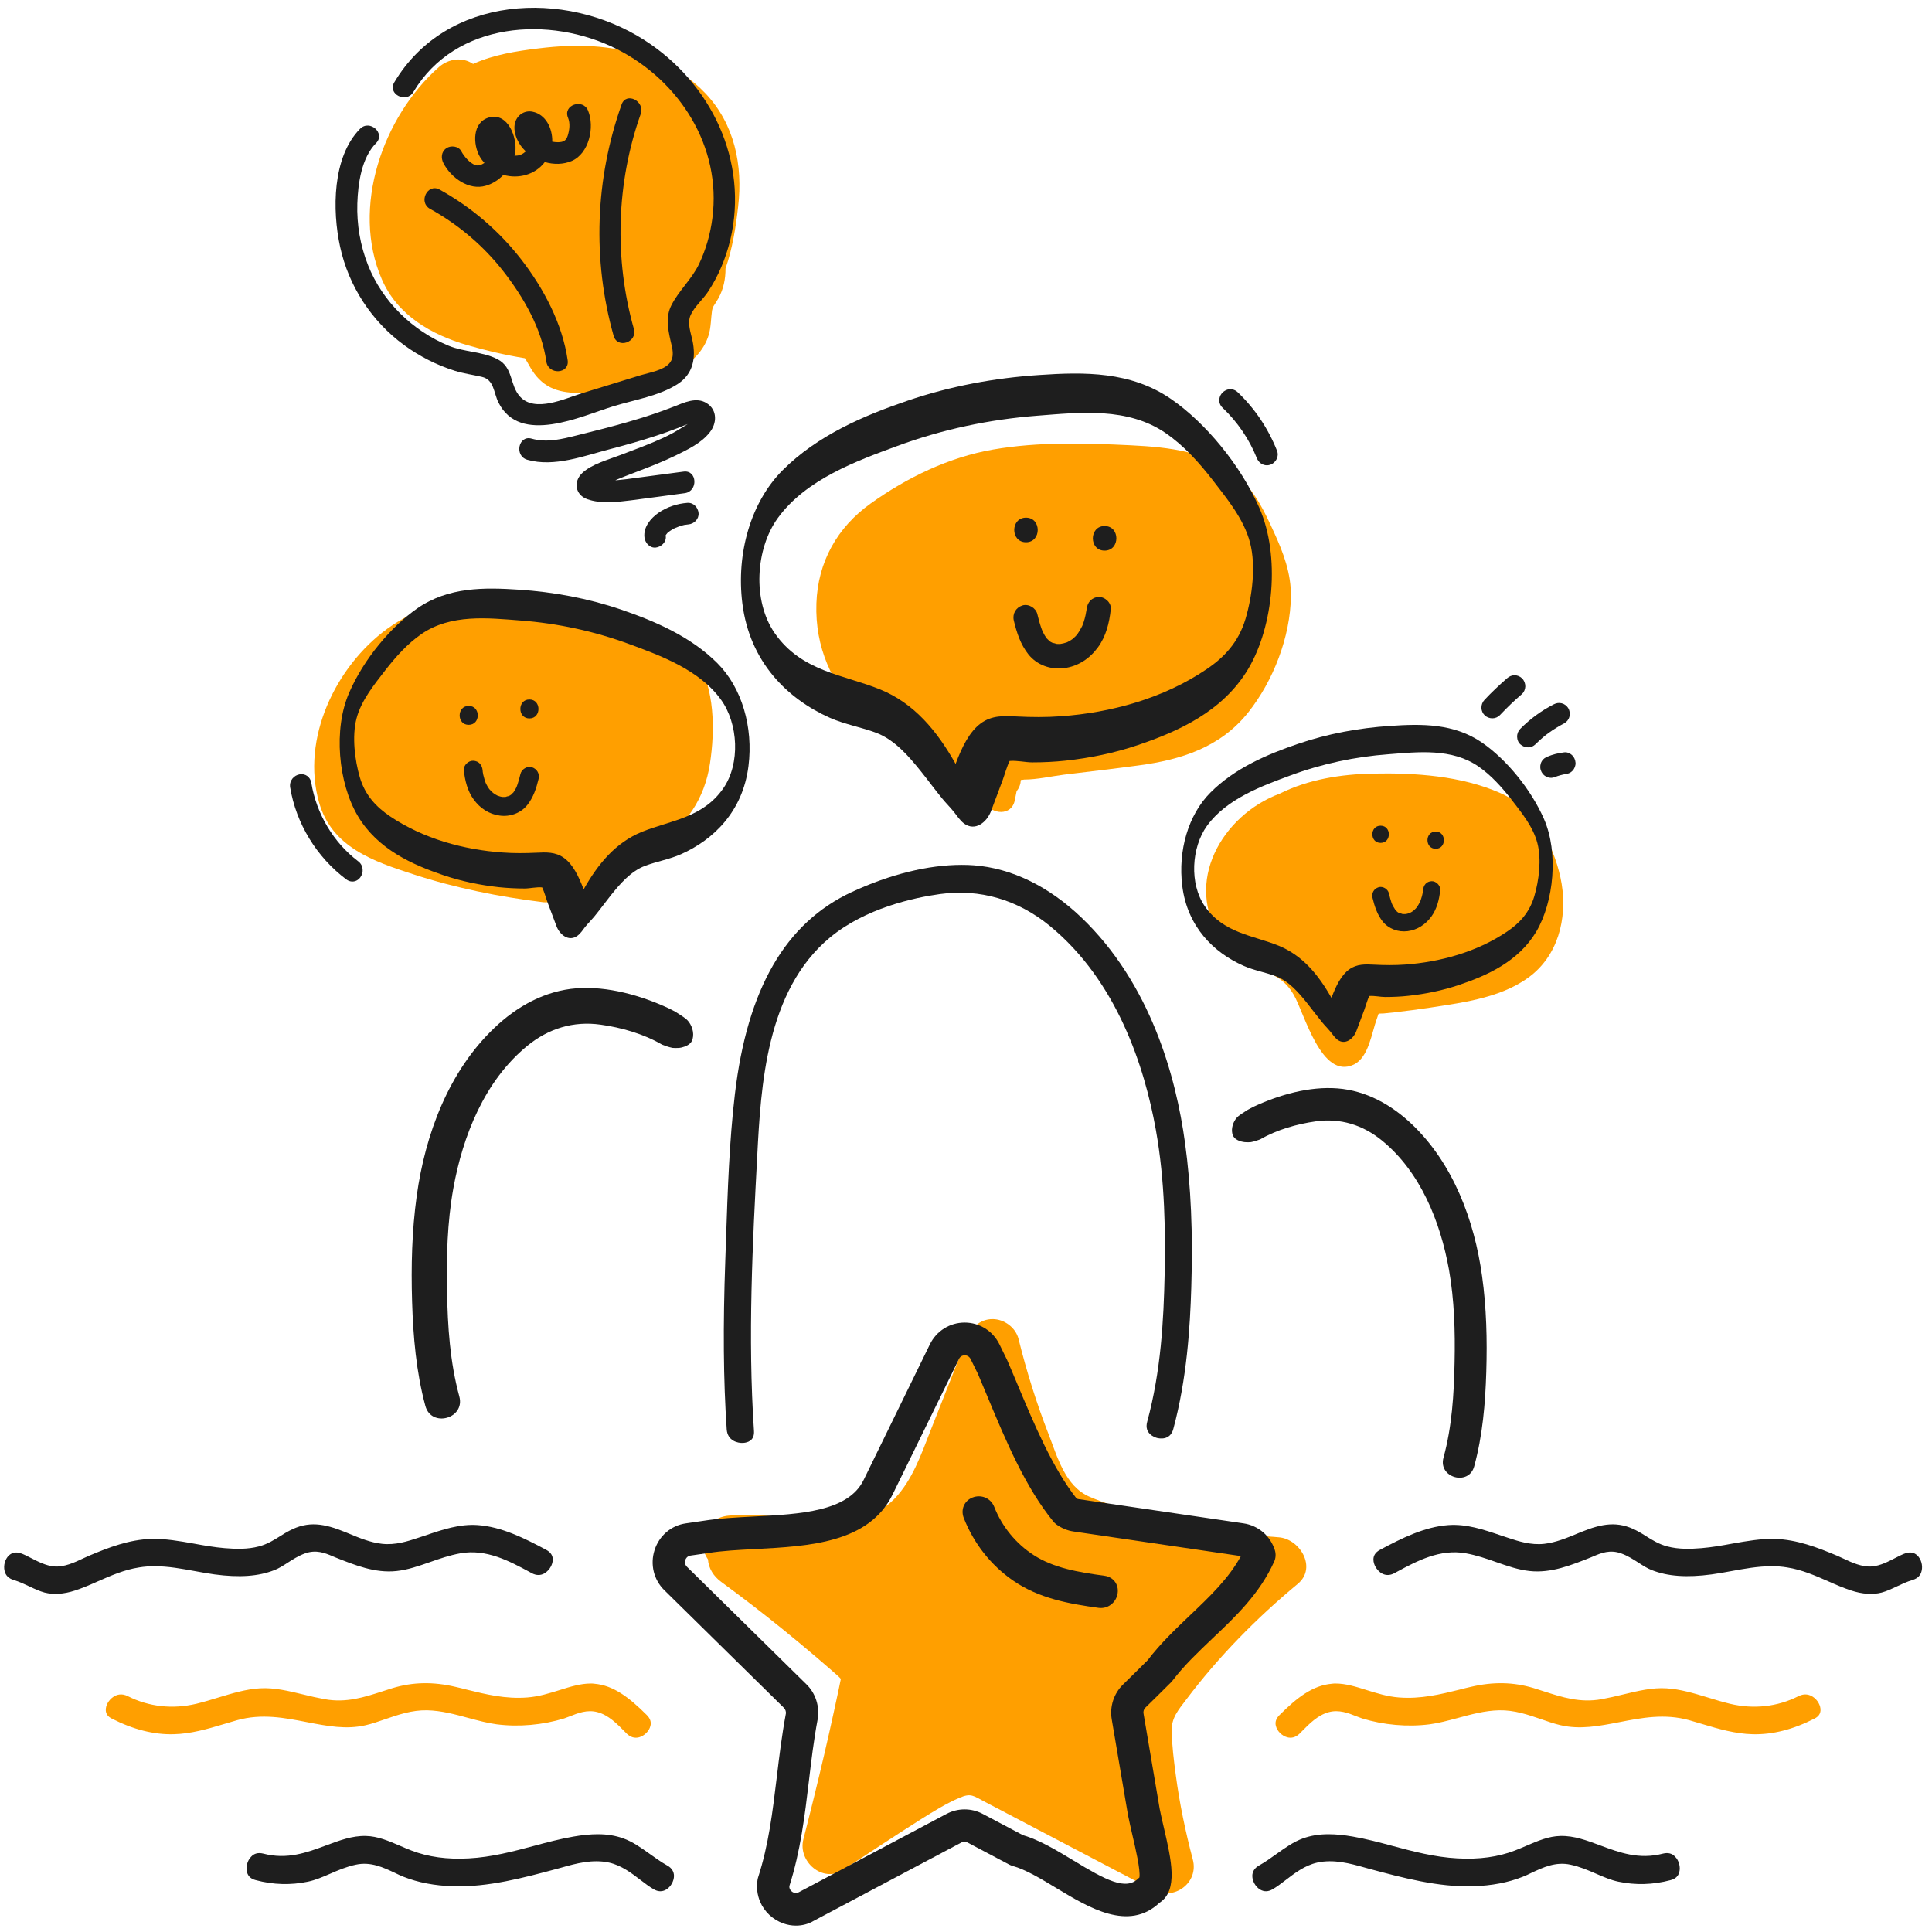 <svg width="137" height="137" viewBox="0 0 137 137" fill="none" xmlns="http://www.w3.org/2000/svg">
<path d="M110.653 62.225C110.118 59.771 108.719 57.256 106.372 56.229C103.597 55.01 100.34 54.794 97.35 54.856C95.08 54.902 92.771 55.265 90.737 56.283C86.677 57.796 83.872 62.58 86.624 66.593C87.228 67.472 88.031 68.151 89.009 68.568C90.217 69.085 91.05 69.347 91.746 70.551C92.503 71.863 93.696 76.585 95.997 75.49C97.06 74.98 97.266 73.236 97.633 72.241C97.809 71.778 97.633 71.901 98.138 71.863C98.382 71.84 98.627 71.817 98.879 71.786C99.72 71.693 100.554 71.577 101.395 71.454C103.856 71.076 106.754 70.713 108.734 69.039C110.684 67.372 111.181 64.656 110.653 62.225Z" fill="#FF9F00"/>
<path d="M90.339 37.741C89.705 36.36 89.039 34.909 87.885 33.883C85.767 32.008 82.87 31.707 80.171 31.576C76.922 31.421 73.642 31.321 70.423 31.877C67.281 32.424 64.337 33.852 61.738 35.704C59.376 37.386 57.992 39.84 57.892 42.78C57.671 49.1 62.862 53.012 68.137 55.288C68.619 55.79 69.108 56.299 69.62 56.762C69.697 56.831 69.781 56.885 69.865 56.932C70.316 57.75 71.73 57.896 71.96 56.746C72.006 56.531 72.044 56.314 72.09 56.098C72.273 55.882 72.373 55.605 72.388 55.311C72.503 55.304 72.632 55.28 72.625 55.28C73.542 55.28 74.536 55.049 75.446 54.933C77.212 54.717 78.971 54.517 80.737 54.277C83.757 53.876 86.539 52.996 88.512 50.519C90.286 48.289 91.501 45.164 91.539 42.294C91.562 40.666 91.004 39.192 90.339 37.741Z" fill="#FF9F00"/>
<path d="M49.398 46.739C48.045 44.501 45.56 43.737 43.167 43.204C38.022 42.07 32.044 41.268 27.472 44.578C23.817 47.232 21.325 52.371 22.632 56.924C23.534 60.08 26.493 61.083 29.299 61.994C32.303 62.974 35.385 63.591 38.511 63.977C38.963 64.031 39.376 63.846 39.712 63.545C40.79 63.653 41.906 63.136 42.739 62.465C43.106 62.171 43.267 61.716 43.282 61.253C44.368 60.852 45.469 60.458 46.478 59.887C48.642 58.66 49.98 56.6 50.346 54.131C50.706 51.746 50.683 48.868 49.398 46.739Z" fill="#FF9F00"/>
<path d="M50.018 6.613C48.045 4.53 45.293 3.588 42.51 3.318C41.065 3.179 39.605 3.257 38.168 3.434C36.593 3.627 35.01 3.874 33.557 4.53C33.557 4.53 33.55 4.53 33.55 4.537C32.801 4.02 31.814 4.152 31.119 4.761C27.151 8.264 24.872 14.723 27.074 19.8C28.183 22.362 30.591 23.736 33.145 24.477C34.452 24.855 35.828 25.179 37.22 25.403C37.266 25.472 37.311 25.541 37.35 25.611C37.48 25.819 37.587 26.043 37.724 26.251C38.58 27.594 39.766 27.887 41.256 27.864C43.496 27.833 45.958 27.208 47.992 26.244C49.032 25.75 49.911 24.886 50.255 23.751C50.423 23.18 50.408 22.594 50.492 22.007C50.492 22.023 50.507 21.961 50.538 21.814C50.553 21.784 50.576 21.745 50.614 21.683C50.721 21.506 50.844 21.336 50.943 21.151C51.318 20.472 51.447 19.762 51.447 19.044C51.929 17.655 52.174 16.151 52.342 14.654C52.686 11.714 52.09 8.797 50.018 6.613Z" fill="#FF9F00"/>
<path d="M90.668 109.01C88.344 108.848 86.05 108.523 83.78 108.03C81.601 107.559 79.323 107.019 77.266 106.139C75.538 105.398 74.988 103.33 74.353 101.694C73.497 99.495 72.793 97.242 72.228 94.958C72.029 94.14 71.211 93.538 70.385 93.538C69.483 93.538 68.856 94.156 68.543 94.958C67.686 97.126 66.83 99.287 65.981 101.455C65.324 103.13 64.689 104.989 63.405 106.301C62.136 107.605 60.331 107.829 58.596 107.79C56.279 107.744 54.001 107.266 51.677 107.474C50.049 107.621 49.322 109.272 50.202 110.576C50.24 111.201 50.599 111.78 51.142 112.173C52.656 113.284 54.147 114.426 55.607 115.615C56.356 116.224 57.09 116.834 57.824 117.459C58.191 117.768 58.55 118.084 58.917 118.4C59.101 118.562 59.276 118.717 59.46 118.879C59.506 118.917 59.559 118.987 59.62 119.049C59.613 119.095 59.613 119.141 59.598 119.188C59.544 119.434 59.491 119.681 59.445 119.928C59.338 120.422 59.231 120.916 59.124 121.41C58.91 122.398 58.688 123.378 58.458 124.365C57.984 126.395 57.487 128.416 56.968 130.43C56.562 131.997 58.336 133.548 59.773 132.606C61.624 131.403 63.459 130.168 65.324 128.995C66.195 128.447 67.09 127.892 68.038 127.483C68.864 127.128 69.017 127.344 69.819 127.76C73.803 129.852 77.786 131.943 81.777 134.034C83.237 134.798 85.026 133.532 84.582 131.858C84.063 129.89 83.642 127.884 83.375 125.862C83.237 124.836 83.107 123.786 83.084 122.752C83.061 121.819 83.558 121.255 84.101 120.538C86.402 117.482 89.101 114.735 92.037 112.304C93.413 111.147 92.159 109.11 90.668 109.01Z" fill="#FF9F00"/>
<path d="M56.44 136.549C56.135 136.549 55.829 136.495 55.531 136.387C54.804 136.125 54.208 135.569 53.902 134.859C53.696 134.365 53.627 133.825 53.719 133.293C53.726 133.239 53.742 133.185 53.757 133.131C54.506 130.824 54.781 128.501 55.08 126.039C55.255 124.573 55.439 123.053 55.729 121.502C55.737 121.456 55.729 121.371 55.706 121.302C55.683 121.232 55.645 121.163 55.592 121.109L47.113 112.767C46.356 112.026 46.089 110.931 46.417 109.912C46.746 108.894 47.595 108.168 48.642 108.022L49.858 107.844C50.966 107.667 52.182 107.605 53.466 107.536C56.754 107.366 60.156 107.188 61.242 104.943L65.936 95.336C66.402 94.379 67.35 93.785 68.405 93.785C69.46 93.785 70.408 94.379 70.875 95.336L71.418 96.447C71.67 97.026 71.891 97.558 72.113 98.083C73.352 101.038 74.629 104.086 76.349 106.27C76.387 106.285 76.425 106.293 76.463 106.301L88.176 108.022C88.711 108.099 89.201 108.33 89.598 108.678C89.973 109.009 90.248 109.441 90.401 109.92C90.485 110.19 90.47 110.491 90.347 110.746C89.331 112.999 87.626 114.627 85.967 116.193C84.934 117.181 83.956 118.107 83.153 119.164C83.123 119.203 83.092 119.241 83.054 119.28C82.702 119.635 82.373 119.959 82.098 120.229L81.219 121.093C81.112 121.201 81.058 121.356 81.089 121.51L82.236 128.277C82.312 128.678 82.427 129.149 82.534 129.62C83.061 131.896 83.566 134.057 82.22 134.929C80.026 136.989 77.213 135.276 74.934 133.902C73.849 133.247 72.733 132.568 71.792 132.313C71.716 132.29 71.639 132.259 71.563 132.22L68.604 130.654C68.466 130.584 68.306 130.584 68.176 130.654L57.702 136.21C57.319 136.441 56.876 136.549 56.44 136.549ZM55.974 133.748C55.966 133.818 55.982 133.887 56.005 133.949C56.058 134.064 56.165 134.165 56.287 134.211C56.41 134.257 56.532 134.242 56.647 134.18L67.121 128.624C67.924 128.2 68.879 128.2 69.682 128.624L72.526 130.129C73.734 130.484 74.95 131.225 76.127 131.935C78.398 133.316 79.843 134.088 80.722 133.2C80.745 133.177 80.768 133.154 80.798 133.131C80.875 132.583 80.523 131.086 80.309 130.168C80.194 129.666 80.08 129.172 79.988 128.717L78.834 121.919C78.681 121.016 78.979 120.098 79.629 119.457L80.508 118.593C80.76 118.346 81.058 118.045 81.387 117.721C82.289 116.533 83.367 115.514 84.399 114.527C85.798 113.199 87.121 111.934 87.985 110.36C87.947 110.337 87.901 110.329 87.847 110.321L76.135 108.6C75.699 108.539 75.271 108.361 74.911 108.099C74.835 108.037 74.758 107.975 74.697 107.898C72.702 105.452 71.326 102.173 70.003 98.993C69.781 98.469 69.56 97.944 69.346 97.427L68.826 96.37C68.711 96.146 68.52 96.108 68.413 96.108C68.306 96.108 68.107 96.138 68 96.37L63.306 105.954C61.632 109.418 57.358 109.642 53.589 109.843C52.365 109.904 51.211 109.966 50.202 110.128L48.971 110.306C48.726 110.344 48.627 110.522 48.596 110.622C48.566 110.722 48.535 110.923 48.711 111.101L57.19 119.442C57.511 119.758 57.748 120.144 57.885 120.576C58.023 121.001 58.053 121.456 57.985 121.896C57.702 123.4 57.526 124.882 57.358 126.31C57.067 128.748 56.769 131.256 55.974 133.748Z" fill="#1E1E1E"/>
<path d="M135.141 110.136C134.919 110.206 134.652 110.345 134.369 110.491C133.887 110.738 133.337 111.024 132.756 111.078C132.037 111.139 131.295 110.792 130.707 110.514C130.561 110.445 130.431 110.383 130.301 110.329C128.857 109.72 127.419 109.172 125.86 109.125C124.866 109.102 123.887 109.272 122.847 109.457C122.136 109.588 121.395 109.72 120.645 109.781C119.873 109.843 119.048 109.874 118.23 109.658C117.618 109.496 117.144 109.195 116.678 108.902C116.479 108.778 116.288 108.655 116.074 108.547C114.72 107.829 113.596 108.037 112.113 108.639L111.792 108.77C111.104 109.056 110.324 109.38 109.506 109.473C108.551 109.581 107.656 109.287 106.937 109.048L106.448 108.886C105.179 108.454 103.979 108.053 102.702 108.145C101.028 108.269 99.445 109.048 97.847 109.905C97.159 110.275 97.427 110.9 97.526 111.085C97.71 111.433 98.199 111.919 98.879 111.556L99.047 111.463C100.477 110.692 102.106 109.82 103.933 110.144C104.705 110.283 105.424 110.53 106.119 110.777C106.914 111.054 107.671 111.317 108.459 111.402C109.988 111.571 111.425 110.985 112.824 110.429L113.023 110.345C113.535 110.129 114.17 109.866 114.957 110.152C115.424 110.321 115.821 110.576 116.203 110.823C116.525 111.031 116.83 111.224 117.136 111.34C118.26 111.78 119.606 111.88 121.379 111.641C121.838 111.579 122.297 111.494 122.763 111.409C123.696 111.24 124.652 111.062 125.63 111.062C125.99 111.062 126.356 111.085 126.723 111.147C127.779 111.309 128.734 111.734 129.652 112.135C130.202 112.382 130.73 112.605 131.265 112.783C132.068 113.045 132.794 113.092 133.428 112.93C133.772 112.837 134.124 112.675 134.483 112.505C134.843 112.335 135.217 112.158 135.63 112.034C135.982 111.926 136.196 111.71 136.265 111.386C136.357 111 136.227 110.553 135.959 110.298C135.737 110.09 135.477 110.036 135.141 110.136Z" fill="#1E1E1E"/>
<path d="M128.551 120.322C128.329 120.175 127.978 120.052 127.534 120.276C126.036 121.032 124.361 121.217 122.672 120.816C122.137 120.684 121.617 120.53 121.097 120.368C120.103 120.067 119.163 119.782 118.169 119.72C117.144 119.658 116.143 119.905 115.08 120.16C114.583 120.283 114.078 120.399 113.566 120.492C112.045 120.769 110.753 120.345 109.506 119.944C109.262 119.867 109.01 119.782 108.757 119.705C107.312 119.272 105.89 119.242 104.285 119.62C104.017 119.681 103.757 119.743 103.497 119.813C102.152 120.144 100.753 120.492 99.193 120.368C98.382 120.306 97.633 120.067 96.907 119.843C96.15 119.604 95.424 119.38 94.713 119.38C94.621 119.38 94.529 119.38 94.445 119.396C93.092 119.512 91.983 120.368 90.73 121.618C90.485 121.865 90.401 122.12 90.477 122.398C90.569 122.76 90.898 123.084 91.272 123.192C91.594 123.277 91.884 123.192 92.152 122.938L92.335 122.752C92.832 122.251 93.444 121.618 94.231 121.41C94.95 121.217 95.623 121.479 96.158 121.695C96.311 121.757 96.456 121.811 96.594 121.857C98.107 122.32 99.805 122.475 101.372 122.274C102.022 122.189 102.672 122.012 103.367 121.827C104.308 121.572 105.286 121.302 106.303 121.279C107.396 121.256 108.36 121.595 109.308 121.919C109.774 122.081 110.217 122.235 110.661 122.336C112.037 122.66 113.39 122.398 114.828 122.12C116.41 121.811 118.039 121.495 119.782 121.981C120.088 122.066 120.393 122.158 120.699 122.251C121.907 122.614 123.054 122.945 124.277 122.976C125.692 123.015 127.16 122.637 128.658 121.873C128.941 121.734 129.079 121.541 129.094 121.294C129.117 120.947 128.887 120.538 128.551 120.322Z" fill="#FF9F00"/>
<path d="M117.931 131.441C116.226 131.889 114.827 131.364 113.474 130.862C112.518 130.507 111.624 130.168 110.653 130.191C109.819 130.207 109.047 130.538 108.237 130.886C107.969 131.001 107.702 131.117 107.419 131.225C106.234 131.68 104.904 131.866 103.352 131.781C101.738 131.696 100.202 131.287 98.726 130.893C97.816 130.646 96.876 130.399 95.943 130.237C95.293 130.122 94.72 130.068 94.2 130.068C93.527 130.068 92.946 130.168 92.403 130.361C91.731 130.6 91.142 131.024 90.523 131.464C90.125 131.75 89.712 132.043 89.261 132.298C88.963 132.467 88.81 132.714 88.802 133.015C88.802 133.393 89.032 133.802 89.361 133.995C89.636 134.157 89.934 134.15 90.24 133.972C90.546 133.795 90.851 133.563 91.172 133.316C91.807 132.83 92.518 132.282 93.397 132.082C94.567 131.819 95.752 132.143 96.792 132.437L97.128 132.529C99.407 133.139 101.983 133.841 104.483 133.756C105.775 133.717 106.945 133.494 107.962 133.092C108.176 133.008 108.397 132.907 108.612 132.799C109.407 132.429 110.309 131.997 111.364 132.228C112.021 132.367 112.618 132.622 113.199 132.876C113.734 133.108 114.238 133.324 114.758 133.432C115.966 133.687 117.213 133.656 118.459 133.324C118.795 133.239 119.002 133.054 119.078 132.761C119.177 132.398 119.063 131.943 118.787 131.665C118.573 131.426 118.283 131.356 117.931 131.441Z" fill="#1E1E1E"/>
<path d="M89.315 36.043C87.985 32.988 85.477 29.978 83.054 28.304C80.187 26.321 76.884 26.375 73.704 26.591C70.546 26.799 67.388 27.378 64.338 28.42C61.303 29.454 57.977 30.858 55.492 33.35C53.237 35.611 52.197 39.238 52.641 42.788C53.16 46.947 55.836 49.555 58.841 50.897C59.904 51.368 61.066 51.561 62.151 51.97C63.444 52.464 64.445 53.629 65.301 54.694C65.821 55.342 66.303 56.006 66.83 56.646C67.09 56.962 67.388 57.256 67.648 57.58C67.87 57.858 68.061 58.166 68.352 58.39C69.147 58.984 69.98 58.305 70.278 57.51C70.554 56.785 70.829 56.052 71.096 55.327C71.249 54.91 71.387 54.377 71.593 53.961C72.113 53.914 72.717 54.061 73.199 54.061C73.986 54.061 74.781 54.023 75.569 53.938C77.297 53.752 79.017 53.398 80.691 52.834C83.513 51.877 86.701 50.473 88.513 47.433C90.324 44.385 90.783 39.415 89.315 36.043ZM88.321 43.883C87.824 45.558 86.792 46.623 85.569 47.448C82.48 49.547 78.727 50.542 75.24 50.789C74.193 50.867 73.145 50.859 72.09 50.805C71.219 50.758 70.34 50.712 69.552 51.291C68.749 51.877 68.207 52.981 67.763 54.169C66.425 51.792 64.804 49.863 62.419 48.891C59.85 47.842 56.83 47.633 54.934 44.894C53.352 42.618 53.566 38.937 55.148 36.745C57.144 33.983 60.791 32.671 63.55 31.653C66.815 30.441 70.179 29.739 73.573 29.477C76.555 29.245 79.965 28.852 82.671 30.719C83.933 31.591 85.003 32.764 86.005 34.06C86.968 35.31 88.207 36.8 88.642 38.482C89.071 40.125 88.795 42.286 88.321 43.883Z" fill="#1E1E1E"/>
<path d="M77.915 42.332C77.403 42.355 77.105 42.718 77.051 43.204C77.051 43.243 77.044 43.273 77.036 43.312C77.036 43.32 77.036 43.32 77.028 43.343C77.005 43.435 76.998 43.536 76.975 43.628C76.937 43.791 76.898 43.953 76.845 44.107C76.822 44.184 76.791 44.261 76.761 44.338C76.723 44.431 76.723 44.439 76.753 44.354C76.738 44.392 76.723 44.431 76.7 44.462C76.623 44.624 76.531 44.77 76.432 44.917C76.409 44.948 76.409 44.948 76.409 44.963C76.401 44.971 76.401 44.971 76.371 45.002C76.317 45.064 76.264 45.125 76.203 45.179C76.187 45.195 76.088 45.28 76.058 45.311C76.019 45.334 75.92 45.403 75.897 45.419C75.828 45.457 75.767 45.496 75.698 45.527C75.683 45.534 75.675 45.542 75.668 45.542C75.66 45.542 75.645 45.55 75.629 45.557C75.561 45.581 75.484 45.604 75.415 45.619C75.392 45.627 75.255 45.65 75.216 45.658C75.171 45.658 75.102 45.666 75.087 45.666C75.018 45.666 74.957 45.658 74.888 45.658C74.926 45.65 74.635 45.573 74.659 45.596C74.605 45.573 74.559 45.542 74.506 45.519C74.475 45.504 74.444 45.48 74.414 45.457C74.36 45.395 74.291 45.334 74.238 45.28C74.223 45.264 74.215 45.264 74.207 45.257C74.2 45.249 74.207 45.249 74.192 45.226C74.108 45.102 74.032 44.979 73.97 44.848C73.963 44.832 73.902 44.701 73.886 44.662C73.871 44.608 73.833 44.508 73.825 44.493C73.718 44.184 73.634 43.86 73.558 43.544C73.451 43.104 72.931 42.795 72.495 42.934C72.036 43.081 71.776 43.528 71.891 44.007C72.097 44.863 72.365 45.696 72.923 46.399C73.527 47.163 74.513 47.502 75.461 47.379C76.447 47.247 77.265 46.707 77.854 45.905C78.427 45.125 78.664 44.169 78.764 43.219C78.833 42.749 78.351 42.317 77.915 42.332Z" fill="#1E1E1E"/>
<path d="M72.755 36.707C71.646 36.707 71.639 38.451 72.755 38.451C73.863 38.451 73.863 36.707 72.755 36.707Z" fill="#1E1E1E"/>
<path d="M78.329 37.301C77.22 37.301 77.213 39.045 78.329 39.045C79.437 39.045 79.445 37.301 78.329 37.301Z" fill="#1E1E1E"/>
<path d="M47.663 74.301C47.671 74.301 47.694 74.309 47.709 74.309C47.716 74.309 47.732 74.309 47.732 74.309C47.785 74.309 47.831 74.317 47.885 74.317C47.976 74.317 48.068 74.317 48.152 74.309C48.167 74.309 48.198 74.301 48.213 74.301C48.229 74.301 48.244 74.293 48.259 74.293C48.305 74.286 48.351 74.278 48.389 74.263C48.443 74.247 48.489 74.232 48.542 74.216C48.55 74.216 48.596 74.193 48.611 74.193C48.695 74.155 48.779 74.108 48.856 74.054C48.871 74.047 48.901 74.016 48.909 74.008C48.947 73.977 48.978 73.939 49.008 73.9C49.008 73.9 49.008 73.9 49.016 73.892C49.024 73.877 49.039 73.854 49.047 73.838C49.054 73.831 49.07 73.784 49.077 73.776C49.108 73.692 49.139 73.591 49.146 73.499C49.2 73.051 48.978 72.526 48.642 72.249C48.42 72.071 48.16 71.924 47.923 71.763C47.755 71.67 47.594 71.585 47.418 71.5C45.438 70.582 43.083 69.918 40.889 70.08C38.649 70.25 36.661 71.353 35.048 72.897C31.814 75.976 30.155 80.428 29.551 84.796C29.207 87.28 29.146 89.788 29.222 92.296C29.299 94.788 29.513 97.288 30.163 99.696C30.591 101.262 32.999 100.591 32.571 99.025C31.906 96.578 31.745 94.071 31.7 91.547C31.654 89.124 31.715 86.678 32.143 84.286C32.816 80.528 34.368 76.639 37.38 74.17C38.886 72.935 40.652 72.388 42.586 72.658C44.039 72.858 45.629 73.306 46.952 74.077C47.197 74.17 47.426 74.255 47.663 74.301Z" fill="#1E1E1E"/>
<path d="M25.385 57.881C26.784 60.227 29.246 61.315 31.425 62.055C32.717 62.495 34.047 62.765 35.377 62.912C35.989 62.974 36.593 63.005 37.205 63.005C37.572 63.005 38.038 62.889 38.443 62.927C38.604 63.252 38.703 63.66 38.825 63.984C39.039 64.548 39.246 65.111 39.46 65.674C39.689 66.284 40.339 66.809 40.951 66.353C41.18 66.184 41.325 65.945 41.494 65.728C41.692 65.481 41.922 65.258 42.128 65.011C42.533 64.517 42.908 64 43.306 63.498C43.963 62.681 44.735 61.778 45.737 61.4C46.578 61.083 47.472 60.937 48.29 60.574C50.614 59.54 52.679 57.526 53.076 54.316C53.42 51.577 52.617 48.776 50.874 47.032C48.955 45.11 46.387 44.03 44.047 43.227C41.692 42.425 39.254 41.977 36.815 41.815C34.361 41.653 31.807 41.607 29.598 43.135C27.724 44.431 25.79 46.746 24.766 49.107C23.626 51.685 23.978 55.527 25.385 57.881ZM25.278 50.959C25.614 49.655 26.57 48.505 27.311 47.541C28.084 46.545 28.909 45.635 29.88 44.964C31.968 43.521 34.605 43.822 36.906 43.999C39.529 44.2 42.12 44.748 44.644 45.681C46.776 46.468 49.59 47.479 51.127 49.617C52.35 51.306 52.511 54.146 51.287 55.906C49.819 58.02 47.495 58.182 45.507 58.992C43.665 59.748 42.419 61.237 41.386 63.066C41.042 62.156 40.63 61.299 40.003 60.844C39.391 60.396 38.718 60.435 38.045 60.466C37.235 60.504 36.425 60.512 35.614 60.45C32.923 60.258 30.033 59.494 27.64 57.873C26.7 57.233 25.897 56.415 25.515 55.118C25.163 53.907 24.949 52.24 25.278 50.959Z" fill="#1E1E1E"/>
<path d="M33.558 53.946C33.948 53.961 34.185 54.239 34.223 54.617C34.223 54.648 34.23 54.671 34.23 54.702C34.23 54.702 34.23 54.709 34.23 54.725C34.246 54.794 34.253 54.871 34.269 54.941C34.299 55.064 34.33 55.188 34.368 55.311C34.391 55.373 34.406 55.435 34.429 55.489C34.46 55.566 34.46 55.566 34.437 55.504C34.452 55.535 34.46 55.558 34.475 55.589C34.536 55.712 34.605 55.828 34.681 55.936C34.697 55.959 34.697 55.959 34.705 55.967C34.712 55.975 34.712 55.975 34.735 55.998C34.773 56.044 34.819 56.091 34.865 56.137C34.873 56.145 34.957 56.214 34.98 56.237C35.01 56.26 35.087 56.314 35.102 56.322C35.156 56.353 35.201 56.376 35.255 56.407C35.27 56.415 35.27 56.415 35.278 56.422C35.285 56.422 35.293 56.43 35.308 56.43C35.362 56.446 35.416 56.469 35.477 56.484C35.492 56.492 35.599 56.507 35.63 56.515C35.668 56.515 35.721 56.515 35.729 56.515C35.782 56.515 35.828 56.515 35.882 56.507C35.851 56.5 36.081 56.438 36.058 56.461C36.096 56.446 36.134 56.422 36.172 56.399C36.195 56.384 36.218 56.368 36.241 56.353C36.287 56.307 36.333 56.26 36.379 56.214C36.394 56.199 36.394 56.199 36.402 56.199C36.409 56.191 36.402 56.191 36.417 56.175C36.478 56.083 36.539 55.983 36.593 55.882C36.6 55.867 36.646 55.767 36.654 55.743C36.669 55.705 36.7 55.628 36.7 55.612C36.784 55.373 36.845 55.126 36.906 54.879C36.99 54.54 37.388 54.3 37.724 54.408C38.076 54.524 38.282 54.871 38.191 55.234C38.03 55.898 37.824 56.538 37.395 57.078C36.929 57.665 36.165 57.935 35.438 57.834C34.674 57.734 34.047 57.318 33.596 56.7C33.153 56.098 32.969 55.358 32.893 54.624C32.854 54.262 33.221 53.93 33.558 53.946Z" fill="#1E1E1E"/>
<path d="M37.541 49.601C38.397 49.601 38.397 50.944 37.541 50.944C36.685 50.944 36.685 49.601 37.541 49.601Z" fill="#1E1E1E"/>
<path d="M33.237 50.056C34.093 50.056 34.093 51.399 33.237 51.399C32.38 51.407 32.38 50.056 33.237 50.056Z" fill="#1E1E1E"/>
<path d="M88.727 80.984C88.719 80.984 88.696 80.991 88.681 80.991C88.673 80.991 88.658 80.991 88.658 80.991C88.612 80.991 88.566 80.999 88.52 80.999C88.436 80.999 88.36 80.999 88.275 80.991C88.26 80.991 88.23 80.984 88.222 80.984C88.207 80.984 88.191 80.976 88.176 80.976C88.138 80.968 88.1 80.96 88.054 80.953C88.008 80.937 87.962 80.93 87.916 80.914C87.909 80.914 87.863 80.899 87.855 80.891C87.778 80.86 87.702 80.814 87.633 80.767C87.626 80.76 87.595 80.737 87.587 80.729C87.557 80.698 87.526 80.667 87.496 80.629C87.496 80.629 87.496 80.629 87.488 80.621C87.48 80.605 87.465 80.59 87.457 80.575C87.45 80.567 87.434 80.528 87.427 80.521C87.396 80.443 87.373 80.351 87.366 80.266C87.32 79.865 87.519 79.386 87.824 79.139C88.023 78.977 88.26 78.846 88.474 78.7C88.627 78.622 88.772 78.537 88.933 78.46C90.73 77.627 92.855 77.025 94.843 77.179C96.869 77.334 98.665 78.337 100.126 79.726C103.046 82.511 104.552 86.539 105.095 90.49C105.409 92.743 105.462 95.004 105.393 97.281C105.325 99.534 105.133 101.795 104.537 103.978C104.155 105.398 101.968 104.789 102.358 103.369C102.962 101.162 103.1 98.886 103.146 96.602C103.192 94.41 103.13 92.195 102.748 90.035C102.136 86.632 100.73 83.113 98.008 80.883C96.639 79.764 95.049 79.27 93.299 79.517C91.984 79.703 90.546 80.104 89.353 80.798C89.147 80.868 88.941 80.945 88.727 80.984Z" fill="#1E1E1E"/>
<path d="M109.491 58.089C108.558 55.952 106.808 53.845 105.11 52.672C103.107 51.283 100.791 51.322 98.566 51.476C96.356 51.623 94.147 52.024 92.014 52.757C89.889 53.483 87.564 54.462 85.829 56.206C84.254 57.788 83.528 60.327 83.834 62.812C84.193 65.721 86.066 67.549 88.176 68.483C88.918 68.815 89.736 68.946 90.493 69.232C91.395 69.579 92.098 70.389 92.694 71.138C93.054 71.593 93.398 72.056 93.765 72.503C93.948 72.727 94.155 72.928 94.338 73.152C94.499 73.344 94.629 73.561 94.835 73.723C95.385 74.139 95.974 73.661 96.181 73.113C96.372 72.604 96.563 72.094 96.754 71.585C96.861 71.292 96.953 70.922 97.098 70.628C97.465 70.597 97.886 70.698 98.222 70.698C98.772 70.698 99.331 70.675 99.881 70.613C101.089 70.482 102.297 70.235 103.467 69.841C105.439 69.178 107.672 68.19 108.941 66.06C110.195 63.923 110.516 60.443 109.491 58.089ZM108.795 63.568C108.444 64.741 107.725 65.481 106.869 66.06C104.705 67.526 102.083 68.221 99.644 68.398C98.91 68.452 98.176 68.445 97.442 68.406C96.831 68.375 96.219 68.344 95.668 68.746C95.103 69.154 94.728 69.926 94.415 70.76C93.474 69.093 92.35 67.75 90.676 67.063C88.879 66.33 86.769 66.184 85.439 64.27C84.33 62.673 84.483 60.103 85.584 58.568C86.983 56.631 89.529 55.72 91.463 55.003C93.742 54.154 96.097 53.66 98.474 53.483C100.561 53.321 102.947 53.043 104.843 54.355C105.722 54.964 106.471 55.79 107.175 56.693C107.847 57.565 108.711 58.606 109.017 59.787C109.323 60.944 109.124 62.457 108.795 63.568Z" fill="#1E1E1E"/>
<path d="M101.517 62.487C101.157 62.503 100.951 62.757 100.913 63.097C100.913 63.12 100.905 63.143 100.905 63.174C100.905 63.174 100.905 63.182 100.905 63.197C100.89 63.267 100.882 63.328 100.867 63.398C100.844 63.514 100.813 63.622 100.775 63.73C100.76 63.784 100.737 63.838 100.722 63.892C100.699 63.961 100.691 63.961 100.714 63.907C100.699 63.93 100.691 63.961 100.676 63.984C100.622 64.092 100.561 64.2 100.492 64.301C100.477 64.324 100.477 64.324 100.477 64.332C100.469 64.339 100.469 64.339 100.454 64.355C100.416 64.393 100.378 64.44 100.339 64.478C100.332 64.486 100.263 64.548 100.24 64.571C100.209 64.586 100.141 64.64 100.133 64.648C100.087 64.679 100.041 64.702 99.995 64.725C99.988 64.733 99.98 64.733 99.972 64.741C99.965 64.741 99.957 64.748 99.942 64.748C99.888 64.764 99.842 64.779 99.789 64.795C99.774 64.795 99.674 64.818 99.651 64.818C99.621 64.818 99.575 64.818 99.559 64.818C99.514 64.818 99.468 64.818 99.422 64.81C99.453 64.802 99.246 64.748 99.261 64.764C99.223 64.748 99.193 64.725 99.154 64.71C99.131 64.694 99.116 64.679 99.093 64.671C99.055 64.632 99.009 64.586 98.971 64.548C98.956 64.532 98.956 64.532 98.956 64.532C98.956 64.525 98.956 64.525 98.94 64.509C98.887 64.424 98.833 64.339 98.78 64.247C98.772 64.231 98.734 64.146 98.719 64.123C98.703 64.085 98.68 64.015 98.673 64.007C98.596 63.791 98.543 63.568 98.489 63.344C98.413 63.035 98.053 62.819 97.748 62.919C97.427 63.02 97.243 63.336 97.327 63.668C97.472 64.27 97.664 64.856 98.046 65.342C98.474 65.875 99.162 66.114 99.82 66.029C100.515 65.937 101.081 65.558 101.494 65.003C101.891 64.455 102.059 63.784 102.128 63.12C102.151 62.781 101.822 62.472 101.517 62.487Z" fill="#1E1E1E"/>
<path d="M97.9 58.552C97.121 58.552 97.121 59.771 97.9 59.771C98.68 59.771 98.68 58.552 97.9 58.552Z" fill="#1E1E1E"/>
<path d="M101.808 58.969C101.028 58.969 101.028 60.188 101.808 60.188C102.58 60.188 102.58 58.969 101.808 58.969Z" fill="#1E1E1E"/>
<path d="M45.691 2.84C40.048 -0.772 31.654 -0.355 27.961 5.834C27.456 6.675 28.817 7.354 29.314 6.52C32.296 1.528 38.986 1.073 43.756 3.488C48.175 5.726 51.18 10.394 50.515 15.472C50.37 16.598 50.056 17.701 49.567 18.728C49.047 19.808 48.137 20.603 47.609 21.645C47.197 22.455 47.357 23.311 47.548 24.16C47.671 24.7 47.87 25.279 47.472 25.757C47.044 26.267 46.042 26.421 45.454 26.599C44.047 27.031 42.648 27.463 41.241 27.895C40.056 28.265 37.938 29.276 36.883 28.134C36.126 27.316 36.417 26.066 35.278 25.472C34.245 24.932 32.923 24.97 31.83 24.523C29.268 23.466 27.128 21.405 26.096 18.797C25.545 17.408 25.293 15.919 25.339 14.43C25.385 13.01 25.637 11.189 26.669 10.147C27.357 9.453 26.218 8.442 25.53 9.136C23.557 11.135 23.557 14.931 24.116 17.493C24.719 20.287 26.363 22.802 28.664 24.477C29.765 25.279 30.966 25.889 32.265 26.298C32.892 26.491 33.527 26.575 34.161 26.722C35.048 26.923 34.995 27.841 35.346 28.543C36.868 31.591 41.203 29.515 43.481 28.813C44.949 28.358 46.761 28.08 48.068 27.224C49.154 26.514 49.36 25.379 49.108 24.168C48.986 23.581 48.711 22.918 48.978 22.331C49.246 21.745 49.842 21.236 50.201 20.695C50.943 19.577 51.463 18.326 51.784 17.015C53.114 11.413 50.4 5.849 45.691 2.84Z" fill="#1E1E1E"/>
<path d="M50.124 28.597C49.383 28.119 48.504 28.551 47.777 28.836C46.722 29.253 45.645 29.6 44.551 29.916C43.343 30.264 42.128 30.572 40.905 30.873C39.85 31.136 38.779 31.413 37.701 31.105C36.761 30.835 36.455 32.332 37.388 32.602C39.292 33.15 41.425 32.324 43.267 31.846C44.368 31.56 45.461 31.251 46.539 30.896C47.036 30.734 47.533 30.557 48.03 30.364C48.274 30.271 48.519 30.163 48.764 30.071C48.664 30.14 48.565 30.202 48.465 30.256C48.007 30.557 47.525 30.819 47.028 31.051C46.042 31.506 45.018 31.876 44.008 32.262C43.152 32.594 41.96 32.903 41.279 33.551C40.637 34.168 40.798 35.094 41.639 35.395C42.609 35.742 43.741 35.603 44.735 35.48C46.011 35.318 47.281 35.14 48.557 34.971C49.52 34.84 49.444 33.312 48.473 33.443C47.349 33.589 46.218 33.744 45.094 33.89C44.643 33.952 44.192 34.014 43.741 34.052C43.703 34.052 43.672 34.052 43.634 34.052C44.093 33.859 44.559 33.682 45.018 33.505C45.989 33.134 46.959 32.764 47.892 32.309C48.725 31.899 49.727 31.429 50.316 30.673C50.851 30.024 50.874 29.075 50.124 28.597Z" fill="#1E1E1E"/>
<path d="M48.741 35.658C48.014 35.712 47.296 35.951 46.7 36.36C46.142 36.746 45.614 37.371 45.698 38.104C45.744 38.497 46.073 38.868 46.493 38.829C46.875 38.791 47.258 38.451 47.212 38.027C47.212 38.011 47.212 37.988 47.204 37.973C47.204 37.965 47.204 37.965 47.204 37.957C47.212 37.942 47.219 37.934 47.227 37.919C47.258 37.88 47.296 37.834 47.326 37.795C47.326 37.795 47.342 37.78 47.357 37.764C47.41 37.726 47.456 37.687 47.51 37.648C47.617 37.571 47.739 37.51 47.854 37.448C48.068 37.355 48.29 37.278 48.519 37.224C48.618 37.209 48.718 37.193 48.817 37.185C49.215 37.155 49.574 36.8 49.536 36.383C49.498 35.974 49.169 35.627 48.741 35.658Z" fill="#1E1E1E"/>
<path d="M36.967 18.404C35.384 16.367 33.419 14.685 31.172 13.442C30.316 12.972 29.643 14.337 30.492 14.808C32.502 15.919 34.291 17.432 35.705 19.253C37.12 21.066 38.419 23.319 38.74 25.634C38.878 26.606 40.392 26.529 40.254 25.549C39.887 22.964 38.549 20.449 36.967 18.404Z" fill="#1E1E1E"/>
<path d="M44.078 7.408C42.205 12.686 41.991 18.411 43.512 23.813C43.779 24.762 45.217 24.276 44.949 23.327C43.542 18.35 43.703 12.971 45.431 8.087C45.76 7.176 44.406 6.482 44.078 7.408Z" fill="#1E1E1E"/>
<path d="M40.277 8.342C40.445 8.743 40.384 9.221 40.254 9.63C40.139 9.993 39.933 10.078 39.566 10.086C39.428 10.086 39.298 10.07 39.161 10.047C39.184 9.113 38.71 8.103 37.746 7.917C37.173 7.809 36.653 8.172 36.516 8.728C36.37 9.322 36.661 10.016 37.035 10.472C37.112 10.564 37.203 10.649 37.288 10.734C37.181 10.826 37.066 10.911 36.936 10.965C36.791 11.027 36.638 11.043 36.485 11.035C36.5 10.958 36.523 10.88 36.538 10.796C36.684 9.762 36.026 7.964 34.688 8.326C33.48 8.65 33.526 10.248 34.031 11.12C34.123 11.282 34.237 11.421 34.352 11.552C34.153 11.683 33.924 11.783 33.71 11.706C33.312 11.575 32.892 11.073 32.708 10.718C32.517 10.356 31.967 10.294 31.653 10.51C31.286 10.757 31.256 11.205 31.447 11.575C31.99 12.617 33.259 13.52 34.444 13.172C34.91 13.041 35.346 12.763 35.697 12.401C36.752 12.702 37.945 12.401 38.633 11.49C39.268 11.675 39.948 11.668 40.544 11.413C41.767 10.888 42.188 9.005 41.699 7.84C41.339 6.961 39.902 7.439 40.277 8.342Z" fill="#1E1E1E"/>
<path d="M109.621 52.117L109.82 51.97C110.164 51.723 110.538 51.492 110.921 51.291C111.096 51.198 111.234 51.029 111.288 50.82C111.341 50.604 111.311 50.388 111.203 50.211C110.982 49.863 110.554 49.748 110.187 49.941C109.308 50.388 108.505 50.975 107.802 51.684C107.656 51.831 107.572 52.039 107.58 52.255C107.587 52.464 107.664 52.657 107.817 52.788C107.97 52.927 108.161 52.996 108.352 52.996C108.543 52.996 108.742 52.919 108.887 52.773C109.04 52.618 109.201 52.472 109.361 52.333C109.438 52.271 109.522 52.202 109.621 52.117Z" fill="#1E1E1E"/>
<path d="M111.487 53.56C111.318 53.398 111.104 53.321 110.913 53.351C110.47 53.405 110.088 53.506 109.736 53.652C109.606 53.706 109.438 53.791 109.323 53.992C109.216 54.177 109.193 54.409 109.254 54.602C109.315 54.802 109.445 54.964 109.614 55.057C109.736 55.126 109.866 55.157 109.996 55.157C110.08 55.157 110.156 55.142 110.233 55.111C110.508 55.003 110.791 54.926 111.081 54.879C111.219 54.856 111.372 54.802 111.502 54.663C111.647 54.517 111.731 54.3 111.724 54.1C111.708 53.884 111.624 53.691 111.487 53.56Z" fill="#1E1E1E"/>
<path d="M108.161 48.675C108.161 48.451 108.076 48.243 107.924 48.096C107.625 47.819 107.19 47.811 106.876 48.089C106.318 48.575 105.768 49.092 105.263 49.632C105.118 49.786 105.041 49.995 105.049 50.203C105.057 50.404 105.141 50.589 105.286 50.728C105.439 50.867 105.63 50.936 105.821 50.936C106.02 50.936 106.219 50.859 106.364 50.705C106.861 50.18 107.381 49.678 107.924 49.215C108.061 49.092 108.153 48.891 108.161 48.675Z" fill="#1E1E1E"/>
<path d="M22.074 55.504C22.006 55.095 21.654 54.841 21.249 54.91C20.859 54.972 20.5 55.342 20.576 55.836C20.997 58.398 22.449 60.775 24.551 62.356C24.689 62.457 24.834 62.511 24.987 62.511C25.201 62.511 25.408 62.41 25.553 62.21C25.79 61.886 25.797 61.376 25.4 61.075C23.657 59.756 22.441 57.727 22.074 55.504Z" fill="#1E1E1E"/>
<path d="M87.763 27.81C87.556 27.617 87.289 27.555 87.029 27.633C86.761 27.718 86.54 27.941 86.479 28.219C86.417 28.474 86.501 28.736 86.7 28.921C87.755 29.924 88.589 31.151 89.116 32.471C89.246 32.803 89.529 32.996 89.835 32.996C89.903 32.996 89.972 32.988 90.041 32.965C90.248 32.911 90.431 32.749 90.53 32.548C90.622 32.363 90.63 32.154 90.561 31.977C89.926 30.372 88.978 28.968 87.763 27.81Z" fill="#1E1E1E"/>
<path d="M78.336 111.741C76.417 111.479 74.712 111.186 73.29 110.267C72.036 109.457 71.05 108.246 70.5 106.849C70.255 106.232 69.575 105.946 68.955 106.193C68.374 106.425 68.115 107.042 68.336 107.628C69.047 109.442 70.255 110.985 71.83 112.073C73.672 113.354 75.843 113.732 77.915 114.017C77.969 114.025 78.022 114.025 78.076 114.025C78.657 114.025 79.169 113.578 79.253 112.976C79.345 112.358 78.947 111.826 78.336 111.741Z" fill="#1E1E1E"/>
<path d="M1.447 110.136C1.669 110.206 1.937 110.344 2.22 110.491C2.701 110.738 3.252 111.023 3.833 111.078C4.551 111.139 5.293 110.792 5.882 110.514C6.027 110.445 6.157 110.383 6.287 110.329C7.732 109.719 9.169 109.172 10.729 109.125C11.723 109.102 12.701 109.272 13.741 109.457C14.452 109.588 15.194 109.719 15.943 109.781C16.715 109.843 17.541 109.874 18.359 109.658C18.97 109.496 19.444 109.195 19.911 108.901C20.11 108.778 20.301 108.655 20.515 108.547C21.868 107.829 22.992 108.037 24.475 108.639L24.796 108.77C25.484 109.056 26.264 109.38 27.082 109.472C28.038 109.581 28.932 109.287 29.651 109.048L30.14 108.886C31.409 108.454 32.61 108.053 33.886 108.145C35.561 108.269 37.143 109.048 38.741 109.905C39.429 110.275 39.162 110.9 39.062 111.085C38.879 111.432 38.389 111.919 37.709 111.556L37.541 111.463C36.111 110.692 34.483 109.82 32.656 110.144C31.883 110.283 31.165 110.53 30.469 110.777C29.674 111.054 28.917 111.317 28.13 111.402C26.6 111.571 25.163 110.985 23.764 110.429L23.565 110.344C23.053 110.128 22.418 109.866 21.631 110.152C21.165 110.321 20.767 110.576 20.385 110.823C20.064 111.031 19.758 111.224 19.452 111.34C18.328 111.78 16.983 111.88 15.209 111.641C14.75 111.579 14.291 111.494 13.825 111.409C12.892 111.24 11.937 111.062 10.958 111.062C10.599 111.062 10.232 111.085 9.865 111.147C8.81 111.309 7.854 111.733 6.937 112.135C6.386 112.382 5.859 112.605 5.324 112.783C4.521 113.045 3.794 113.091 3.16 112.929C2.816 112.837 2.464 112.675 2.105 112.505C1.745 112.335 1.371 112.158 0.958 112.034C0.606 111.926 0.392 111.71 0.323 111.386C0.232 111 0.362 110.553 0.629 110.298C0.859 110.09 1.119 110.036 1.447 110.136Z" fill="#1E1E1E"/>
<path d="M8.045 120.322C8.267 120.175 8.619 120.052 9.062 120.276C10.56 121.032 12.235 121.217 13.924 120.816C14.46 120.684 14.979 120.53 15.499 120.368C16.493 120.067 17.434 119.782 18.427 119.72C19.452 119.658 20.453 119.905 21.516 120.16C22.013 120.283 22.518 120.399 23.03 120.492C24.551 120.769 25.843 120.345 27.09 119.944C27.334 119.867 27.587 119.782 27.839 119.705C29.284 119.272 30.706 119.242 32.311 119.62C32.579 119.681 32.839 119.743 33.099 119.813C34.444 120.144 35.843 120.492 37.403 120.368C38.214 120.306 38.963 120.067 39.689 119.843C40.446 119.604 41.172 119.38 41.883 119.38C41.975 119.38 42.067 119.38 42.151 119.396C43.504 119.512 44.613 120.368 45.867 121.618C46.111 121.865 46.195 122.12 46.119 122.398C46.027 122.76 45.698 123.084 45.324 123.192C45.003 123.277 44.712 123.192 44.444 122.938L44.261 122.752C43.764 122.251 43.153 121.618 42.365 121.41C41.646 121.217 40.974 121.479 40.438 121.695C40.285 121.757 40.14 121.811 40.003 121.857C38.489 122.32 36.792 122.475 35.224 122.274C34.574 122.189 33.925 122.012 33.229 121.827C32.288 121.572 31.31 121.302 30.293 121.279C29.2 121.256 28.236 121.595 27.288 121.919C26.822 122.081 26.379 122.235 25.935 122.336C24.559 122.66 23.206 122.398 21.768 122.12C20.186 121.811 18.558 121.495 16.814 121.981C16.509 122.066 16.203 122.158 15.897 122.251C14.689 122.614 13.542 122.945 12.319 122.976C10.905 123.015 9.437 122.637 7.938 121.873C7.655 121.734 7.518 121.541 7.502 121.294C7.479 120.947 7.709 120.538 8.045 120.322Z" fill="#FF9F00"/>
<path d="M18.664 131.441C20.369 131.889 21.768 131.364 23.122 130.862C24.077 130.507 24.972 130.168 25.943 130.191C26.776 130.207 27.548 130.538 28.359 130.886C28.626 131.001 28.894 131.117 29.177 131.225C30.362 131.68 31.692 131.866 33.244 131.781C34.857 131.696 36.394 131.287 37.869 130.893C38.779 130.646 39.719 130.399 40.652 130.237C41.302 130.122 41.876 130.068 42.395 130.068C43.068 130.068 43.649 130.168 44.192 130.361C44.865 130.6 45.453 131.024 46.073 131.464C46.47 131.75 46.883 132.043 47.334 132.298C47.632 132.467 47.785 132.714 47.793 133.015C47.793 133.393 47.564 133.802 47.235 133.995C46.96 134.157 46.661 134.15 46.356 133.972C46.05 133.795 45.744 133.563 45.423 133.316C44.788 132.83 44.077 132.282 43.198 132.082C42.028 131.819 40.843 132.143 39.804 132.437L39.467 132.529C37.189 133.139 34.612 133.841 32.112 133.756C30.82 133.717 29.651 133.494 28.634 133.092C28.42 133.008 28.198 132.907 27.984 132.799C27.189 132.429 26.287 131.997 25.232 132.228C24.574 132.367 23.978 132.622 23.397 132.876C22.862 133.108 22.357 133.324 21.837 133.432C20.629 133.687 19.383 133.656 18.137 133.324C17.8 133.239 17.594 133.054 17.517 132.761C17.418 132.398 17.533 131.943 17.808 131.665C18.022 131.426 18.313 131.356 18.664 131.441Z" fill="#1E1E1E"/>
<path d="M84.475 91.293C84.391 94.102 84.162 97.782 83.198 101.34C82.969 102.173 82.189 102.003 82.036 101.965C81.883 101.918 81.119 101.664 81.348 100.823C82.319 97.25 82.518 93.654 82.587 90.297C82.64 87.496 82.625 83.8 81.96 80.104C81.165 75.675 79.215 69.571 74.445 65.659C72.166 63.792 69.475 63.012 66.662 63.398C64.819 63.653 61.363 64.394 58.848 66.485C54.314 70.25 53.955 77.041 53.695 81.995C53.374 88.021 53.015 94.842 53.466 101.471C53.512 102.165 53.007 102.296 52.701 102.32C52.327 102.343 51.593 102.181 51.532 101.363C51.294 97.867 51.264 94.048 51.432 89.348L51.486 87.774C51.6 84.418 51.715 80.945 52.112 77.588C52.992 70.119 55.698 65.435 60.408 63.252C63.114 61.994 65.836 61.33 68.191 61.33C68.489 61.33 68.779 61.338 69.062 61.361C71.723 61.562 74.353 62.843 76.669 65.049C81.585 69.741 83.39 76.331 84.032 81.046C84.452 84.101 84.597 87.45 84.475 91.293Z" fill="#1E1E1E"/>
</svg>
